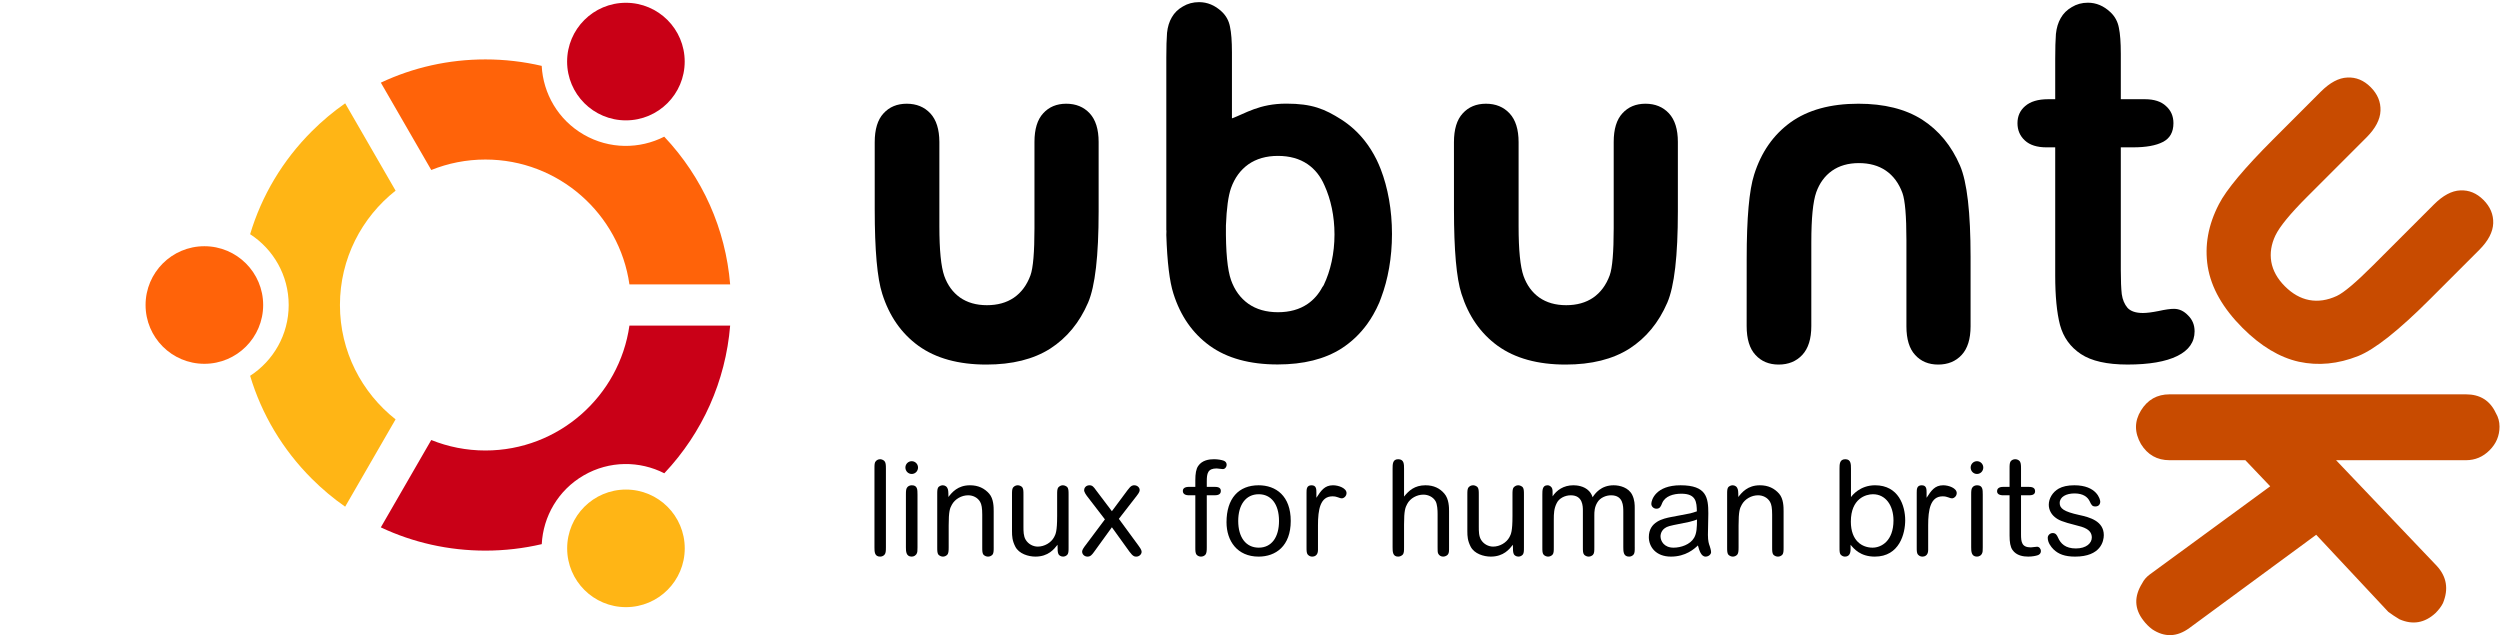 <?xml version="1.0" encoding="UTF-8" standalone="no"?>
<!-- Created with Inkscape (http://www.inkscape.org/) -->
<svg
   xmlns:i="http://ns.adobe.com/AdobeIllustrator/10.0/"
   xmlns:dc="http://purl.org/dc/elements/1.1/"
   xmlns:cc="http://web.resource.org/cc/"
   xmlns:rdf="http://www.w3.org/1999/02/22-rdf-syntax-ns#"
   xmlns:svg="http://www.w3.org/2000/svg"
   xmlns="http://www.w3.org/2000/svg"
   xmlns:sodipodi="http://sodipodi.sourceforge.net/DTD/sodipodi-0.dtd"
   xmlns:inkscape="http://www.inkscape.org/namespaces/inkscape"
   width="476.809"
   height="121.186"
   id="svg5039"
   sodipodi:version="0.32"
   inkscape:version="0.44"
   version="1.0"
   sodipodi:docbase="/home/paul/Desktop"
   sodipodi:docname="linux-for-human-brits.svg">
  <defs
     id="defs5041" />
  <sodipodi:namedview
     id="base"
     pagecolor="#ffffff"
     bordercolor="#666666"
     borderopacity="1.0"
     gridtolerance="10000"
     guidetolerance="10"
     objecttolerance="10"
     inkscape:pageopacity="0.0"
     inkscape:pageshadow="2"
     inkscape:zoom="0.35"
     inkscape:cx="341.53476"
     inkscape:cy="15.469182"
     inkscape:document-units="px"
     inkscape:current-layer="layer1"
     inkscape:window-width="910"
     inkscape:window-height="622"
     inkscape:window-x="0"
     inkscape:window-y="46" />
  <g
     inkscape:label="Layer 1"
     inkscape:groupmode="layer"
     id="layer1"
     transform="translate(-4.705,-3.187)">
    <g
       id="g5080"
       transform="matrix(1.229,0,0,1.229,-234.506,-260.46)">
      <path
         i:knockout="Off"
         d="M 465.695,265.117 C 465.695,267.122 466.148,268.613 467.056,269.594 C 467.962,270.596 469.161,271.096 470.658,271.097 C 472.178,271.097 473.402,270.596 474.334,269.594 C 475.264,268.591 475.729,267.1 475.729,265.117 L 475.731,252.09 C 475.731,248.391 475.985,245.816 476.493,244.365 C 477.003,242.938 477.813,241.826 478.931,241.029 C 480.068,240.231 481.462,239.832 483.109,239.832 C 484.756,239.832 486.15,240.219 487.289,240.993 C 488.453,241.791 489.312,242.952 489.871,244.475 C 490.281,245.611 490.486,248.04 490.488,251.766 L 490.488,265.165 C 490.488,267.155 490.939,268.634 491.84,269.606 C 492.738,270.6 493.93,271.096 495.412,271.097 C 496.92,271.097 498.137,270.6 499.06,269.606 C 499.982,268.61 500.443,267.131 500.445,265.165 L 500.445,254.375 C 500.445,247.483 499.9,242.769 498.81,240.229 C 497.478,237.134 495.515,234.752 492.923,233.083 C 490.329,231.44 487.034,230.618 483.036,230.617 C 478.698,230.617 475.186,231.585 472.495,233.519 C 469.831,235.452 467.952,238.148 466.862,241.606 C 466.087,244 465.7,248.353 465.7,254.664 L 465.695,265.117 L 465.695,265.117 z "
         id="path4774" />
      <path
         i:knockout="Off"
         d="M 420.271,236.597 C 420.271,234.592 420.724,233.101 421.63,232.122 C 422.536,231.12 423.735,230.62 425.234,230.618 C 426.752,230.618 427.976,231.12 428.908,232.122 C 429.84,233.125 430.304,234.616 430.304,236.597 L 430.304,249.624 C 430.304,253.323 430.56,255.9 431.07,257.351 C 431.578,258.776 432.388,259.89 433.504,260.688 C 434.643,261.486 436.035,261.883 437.684,261.883 C 439.33,261.883 440.725,261.497 441.864,260.722 C 443.026,259.924 443.887,258.764 444.444,257.242 C 444.854,256.105 445.061,253.676 445.063,249.95 L 445.063,236.55 C 445.063,234.561 445.514,233.081 446.413,232.111 C 447.311,231.117 448.505,230.62 449.989,230.618 C 451.493,230.618 452.71,231.117 453.635,232.111 C 454.557,233.106 455.02,234.586 455.02,236.55 L 455.02,247.339 C 455.02,254.23 454.475,258.946 453.383,261.486 C 452.051,264.581 450.088,266.962 447.496,268.631 C 444.902,270.274 441.607,271.096 437.609,271.097 C 433.273,271.097 429.761,270.129 427.07,268.196 C 424.406,266.262 422.529,263.565 421.437,260.108 C 420.662,257.713 420.275,253.361 420.275,247.05 L 420.271,236.597 L 420.271,236.597 z "
         id="path4776" />
      <path
         i:knockout="Off"
         d="M 330.382,236.597 C 330.382,234.592 330.835,233.101 331.742,232.122 C 332.648,231.12 333.848,230.62 335.344,230.618 C 336.862,230.618 338.088,231.12 339.02,232.122 C 339.942,233.117 340.408,234.595 340.416,236.55 L 340.416,249.624 C 340.416,253.323 340.67,255.9 341.179,257.351 C 341.688,258.776 342.498,259.89 343.614,260.688 C 344.752,261.486 346.146,261.883 347.794,261.883 C 349.44,261.883 350.835,261.497 351.974,260.722 C 353.136,259.924 353.996,258.764 354.554,257.242 C 354.966,256.105 355.171,253.676 355.173,249.95 L 355.173,236.55 C 355.173,234.561 355.624,233.081 356.524,232.111 C 357.423,231.117 358.615,230.62 360.098,230.618 C 361.605,230.618 362.821,231.117 363.745,232.111 C 364.668,233.106 365.13,234.586 365.131,236.55 L 365.131,247.339 C 365.131,254.23 364.586,258.946 363.495,261.486 C 362.162,264.581 360.199,266.962 357.607,268.631 C 355.013,270.274 351.719,271.096 347.721,271.097 C 343.384,271.097 339.871,270.129 337.181,268.196 C 334.515,266.262 332.638,263.565 331.548,260.108 C 330.772,257.713 330.384,253.361 330.384,247.05 L 330.382,236.597 L 330.382,236.597 z "
         id="path4778" />
      <path
         i:knockout="Off"
         d="M 408.687,240.216 C 408.554,239.908 408.416,239.607 408.271,239.314 C 408.5,239.787 408.714,240.283 408.916,240.798 C 408.841,240.593 408.765,240.399 408.687,240.216 L 408.687,240.216 z M 375.635,250.976 L 375.653,250.384 C 375.641,250.329 375.635,250.263 375.635,250.184 L 375.635,223.454 C 375.635,221.816 375.672,220.538 375.746,219.619 C 375.845,218.677 376.094,217.87 376.493,217.2 C 376.89,216.506 377.462,215.947 378.209,215.524 C 378.954,215.077 379.787,214.854 380.709,214.854 C 382.001,214.854 383.17,215.338 384.215,216.306 C 384.911,216.952 385.346,217.746 385.52,218.688 C 385.718,219.607 385.818,220.922 385.819,222.635 L 385.819,232.892 C 387.87,232.154 390.036,230.604 394.259,230.604 C 398.257,230.606 400.205,231.427 402.798,233.071 C 404.17,233.954 405.365,235.037 406.387,236.321 C 407.1,237.22 407.729,238.217 408.27,239.313 C 408.415,239.606 408.553,239.907 408.686,240.215 C 408.764,240.398 408.84,240.591 408.915,240.797 C 410.011,243.633 410.655,247.095 410.655,250.835 C 410.655,254.505 410.032,257.911 408.971,260.717 C 408.881,260.987 408.785,261.237 408.686,261.471 C 408.401,262.131 408.086,262.761 407.743,263.357 C 407.464,263.847 407.163,264.314 406.843,264.759 C 405.73,266.31 404.382,267.594 402.799,268.615 C 400.206,270.258 396.911,271.08 392.913,271.081 C 388.576,271.081 385.063,270.113 382.373,268.18 C 379.707,266.246 377.83,263.549 376.74,260.092 C 376.138,258.233 375.769,255.194 375.635,250.976 L 375.635,250.976 z M 397.551,261.696 C 398.506,261.042 399.275,260.164 399.859,259.064 C 399.944,258.967 400.015,258.862 400.07,258.748 C 401.113,256.569 401.733,253.85 401.733,250.904 C 401.733,248.058 401.156,245.427 400.177,243.287 C 399.566,241.872 398.691,240.773 397.551,239.992 C 396.298,239.14 394.766,238.715 392.954,238.715 C 391.142,238.715 389.608,239.154 388.356,240.032 C 387.13,240.91 386.237,242.134 385.678,243.703 C 385.251,244.918 384.988,246.852 384.886,249.504 C 384.844,253.61 385.123,256.405 385.678,257.986 C 386.237,259.557 387.13,260.779 388.356,261.656 C 389.608,262.536 391.142,262.973 392.954,262.973 C 394.766,262.973 396.298,262.549 397.551,261.696 L 397.551,261.696 z "
         id="path4780" />
      <path
         i:knockout="Off"
         d="M 512.458,229.919 L 513.579,229.919 L 513.579,223.701 C 513.579,222.033 513.614,220.731 513.688,219.795 C 513.788,218.835 514.038,218.014 514.434,217.33 C 514.832,216.622 515.403,216.054 516.151,215.624 C 516.897,215.168 517.727,214.941 518.649,214.941 C 519.942,214.941 521.11,215.434 522.155,216.42 C 522.852,217.077 523.286,217.886 523.462,218.847 C 523.659,219.783 523.759,221.121 523.759,222.865 L 523.759,229.918 L 527.489,229.918 C 528.928,229.918 530.024,230.272 530.77,230.98 C 531.541,231.662 531.926,232.547 531.926,233.634 C 531.926,235.025 531.379,235.997 530.285,236.553 C 529.215,237.11 527.674,237.387 525.662,237.387 L 523.758,237.387 L 523.758,256.421 C 523.758,258.039 523.807,259.292 523.908,260.176 C 524.031,261.034 524.33,261.742 524.804,262.299 C 525.298,262.83 526.095,263.094 527.189,263.094 C 527.787,263.094 528.595,262.993 529.615,262.79 C 530.633,262.563 531.429,262.449 532.002,262.449 C 532.822,262.449 533.555,262.79 534.201,263.473 C 534.873,264.132 535.209,264.953 535.209,265.937 C 535.209,267.606 534.314,268.882 532.523,269.767 C 530.732,270.65 528.158,271.093 524.804,271.094 C 521.618,271.094 519.206,270.55 517.566,269.464 C 515.926,268.378 514.845,266.874 514.322,264.952 C 513.824,263.03 513.578,260.465 513.578,257.255 L 513.578,237.389 L 512.234,237.389 C 510.767,237.389 509.646,237.036 508.877,236.327 C 508.104,235.619 507.723,234.723 507.723,233.636 C 507.723,232.549 508.118,231.665 508.916,230.982 C 509.736,230.274 510.915,229.92 512.458,229.919 L 512.458,229.919 z "
         id="path4782" />
      <g
         id="g4994"
         transform="translate(194.613,-0.699)">
        <circle
           style="fill:#ff6309"
           sodipodi:ry="9.1239996"
           sodipodi:rx="9.1239996"
           sodipodi:cy="47.361"
           sodipodi:cx="31.740999"
           id="circle4760"
           r="9.124"
           cy="47.361"
           cx="31.741"
           i:knockout="Off"
           transform="translate(0,215.193)" />
        <circle
           style="fill:#ffb515"
           sodipodi:ry="9.1239996"
           sodipodi:rx="9.1239996"
           sodipodi:cy="85.124001"
           sodipodi:cx="97.165001"
           id="circle4762"
           r="9.124"
           cy="85.124"
           cx="97.165"
           i:knockout="Off"
           transform="translate(0,215.193)" />
        <path
           style="fill:#ff6309"
           id="path4764"
           d="M 75.356,239.978 C 86.717,239.978 96.143,248.414 97.704,259.351 L 113.336,259.351 C 112.626,250.757 109.063,242.747 103.106,236.43 C 99.291,238.373 94.6,238.41 90.615,236.11 C 86.627,233.807 84.313,229.723 84.091,225.443 C 81.26,224.783 78.335,224.441 75.356,224.441 C 69.652,224.441 64.14,225.686 59.127,228.047 L 66.953,241.602 C 69.552,240.555 72.388,239.978 75.356,239.978 z "
           i:knockout="Off" />
        <path
           style="fill:#c90017;fill-opacity:1"
           id="path4766"
           d="M 97.705,265.748 C 96.148,276.69 86.72,285.131 75.356,285.131 C 72.386,285.131 69.549,284.553 66.95,283.505 L 59.124,297.061 C 64.136,299.423 69.65,300.669 75.356,300.669 C 78.337,300.669 81.266,300.325 84.098,299.665 C 84.316,295.38 86.631,291.289 90.622,288.985 C 94.608,286.683 99.301,286.72 103.117,288.667 C 109.069,282.349 112.628,274.34 113.336,265.749 L 97.705,265.749 L 97.705,265.748 z "
           i:knockout="Off" />
        <path
           style="fill:#ffb515"
           id="path4768"
           d="M 52.78,262.554 C 52.78,255.361 56.161,248.944 61.416,244.807 L 53.592,231.254 C 51.757,232.536 50.021,233.987 48.404,235.603 C 43.876,240.131 40.629,245.598 38.842,251.565 C 42.442,253.897 44.826,257.945 44.826,262.554 C 44.826,267.162 42.442,271.211 38.842,273.542 C 40.629,279.509 43.876,284.976 48.404,289.504 C 50.02,291.12 51.754,292.569 53.588,293.852 L 61.413,280.298 C 56.16,276.161 52.78,269.745 52.78,262.554 z "
           i:knockout="Off" />
        <circle
           style="fill:#c90016"
           sodipodi:ry="9.1239996"
           sodipodi:rx="9.1239996"
           sodipodi:cy="9.5830002"
           sodipodi:cx="97.156998"
           id="circle4770"
           r="9.124"
           cy="9.583"
           cx="97.157"
           i:knockout="Off"
           transform="translate(0,215.193)" />
        <rect
           i:knockout="Off"
           width="18.536"
           height="94.334"
           id="rect4784"
           x="-1.4661776e-22"
           y="215.193"
           style="fill:none" />
      </g>
      <path
         i:knockout="Off"
         d="M 332.12,299.45 C 332.12,300.083 332.1,300.391 331.875,300.635 C 331.732,300.778 331.508,300.901 331.222,300.901 C 330.343,300.901 330.343,300.125 330.343,299.451 L 330.343,287.258 C 330.343,286.624 330.343,286.297 330.568,286.072 C 330.711,285.929 330.916,285.786 331.222,285.786 C 331.447,285.786 331.691,285.889 331.875,286.051 C 332.1,286.297 332.12,286.643 332.12,287.258 L 332.12,299.45 z "
         id="path4786" />
      <path
         i:knockout="Off"
         d="M 336.125,288.074 C 335.573,288.074 335.144,287.625 335.144,287.075 C 335.144,286.542 335.573,286.092 336.125,286.092 C 336.675,286.092 337.104,286.542 337.104,287.075 C 337.104,287.625 336.675,288.074 336.125,288.074 z M 337.022,299.45 C 337.022,300.022 337.002,300.185 336.941,300.329 C 336.818,300.716 336.45,300.9 336.124,300.9 C 335.245,300.9 335.224,300.083 335.224,299.45 L 335.224,291.281 C 335.224,290.647 335.245,290.341 335.47,290.096 C 335.633,289.932 335.858,289.83 336.144,289.83 C 336.614,289.83 336.777,290.015 336.9,290.239 C 337.022,290.464 337.022,290.933 337.022,291.281 L 337.022,299.45 z "
         id="path4788" />
      <path
         i:knockout="Off"
         d="M 348.847,299.45 C 348.847,300.042 348.847,300.431 348.602,300.654 C 348.439,300.797 348.234,300.9 347.969,300.9 C 347.744,300.9 347.499,300.818 347.315,300.654 C 347.069,300.431 347.069,300.042 347.069,299.45 L 347.069,294.406 C 347.069,293.363 346.967,292.791 346.743,292.404 C 346.355,291.73 345.62,291.384 344.885,291.384 C 343.863,291.384 342.842,291.954 342.352,292.853 C 342.045,293.404 341.861,293.855 341.861,296.08 L 341.861,299.45 C 341.861,300.042 341.841,300.431 341.596,300.654 C 341.432,300.797 341.229,300.9 340.963,300.9 C 340.737,300.9 340.493,300.797 340.329,300.654 C 340.084,300.431 340.084,300.042 340.084,299.45 L 340.084,291.24 C 340.084,290.668 340.084,290.3 340.309,290.076 C 340.431,289.974 340.656,289.83 340.942,289.83 C 341.269,289.83 341.554,290.035 341.636,290.219 C 341.799,290.505 341.82,290.77 341.82,291.649 C 342.37,290.934 343.269,289.83 345.169,289.83 C 346.455,289.83 347.416,290.301 348.151,291.138 C 348.845,291.935 348.845,293.22 348.845,293.895 L 348.845,299.45 L 348.847,299.45 z "
         id="path4790" />
      <path
         i:knockout="Off"
         d="M 351.687,291.302 C 351.687,290.687 351.687,290.321 351.931,290.096 C 352.095,289.932 352.32,289.83 352.585,289.83 C 352.81,289.83 353.054,289.931 353.218,290.075 C 353.464,290.32 353.464,290.687 353.464,291.301 L 353.464,296.243 C 353.464,296.958 353.464,297.713 353.811,298.286 C 354.22,298.959 354.954,299.347 355.69,299.347 C 356.711,299.347 357.752,298.754 358.222,297.876 C 358.468,297.407 358.692,296.978 358.692,294.609 L 358.692,291.302 C 358.692,290.709 358.692,290.321 358.937,290.096 C 359.08,289.973 359.284,289.83 359.57,289.83 C 359.815,289.83 360.039,289.931 360.223,290.075 C 360.468,290.32 360.468,290.687 360.468,291.301 L 360.468,299.489 C 360.468,300.062 360.468,300.431 360.223,300.653 C 360.101,300.777 359.876,300.899 359.611,300.899 C 359.263,300.899 358.978,300.695 358.896,300.511 C 358.773,300.225 358.753,299.96 358.753,299.061 C 358.222,299.734 357.324,300.899 355.322,300.899 C 354.24,300.899 352.769,300.471 352.198,299.347 C 351.728,298.428 351.687,297.753 351.687,296.937 L 351.687,291.302 L 351.687,291.302 z "
         id="path4792" />
      <path
         i:knockout="Off"
         d="M 364.409,300.185 C 364.083,300.634 363.858,300.9 363.409,300.9 C 362.898,300.9 362.572,300.512 362.572,300.144 C 362.572,300.001 362.592,299.837 362.939,299.347 L 366.105,295.12 L 363.308,291.484 C 363.246,291.403 362.879,290.912 362.879,290.585 C 362.879,290.279 363.123,289.829 363.716,289.829 C 364.165,289.829 364.37,290.095 364.717,290.585 L 367.188,293.853 L 369.618,290.585 C 370.169,289.829 370.435,289.829 370.66,289.829 C 371.15,289.829 371.497,290.197 371.497,290.544 C 371.497,290.707 371.497,290.891 371.027,291.484 L 368.27,295.038 L 371.354,299.246 C 371.538,299.489 371.803,299.878 371.803,300.144 C 371.803,300.572 371.394,300.9 370.986,300.9 C 370.741,300.9 370.475,300.9 369.924,300.144 L 367.188,296.346 L 364.409,300.185 z "
         id="path4794" />
      <path
         i:knockout="Off"
         d="M 380.135,289.075 C 380.135,288.013 380.258,287.299 380.584,286.828 C 381.197,285.929 382.279,285.786 383.036,285.786 C 383.669,285.786 384.261,285.909 384.527,286.011 C 384.649,286.051 384.997,286.214 384.996,286.643 C 384.996,287.012 384.73,287.319 384.404,287.319 C 384.241,287.319 383.587,287.217 383.445,287.217 C 382.056,287.217 381.914,287.992 381.914,289.239 L 381.914,290.075 L 383.016,290.075 C 383.445,290.075 384.098,290.075 384.098,290.708 C 384.098,291.383 383.404,291.383 383.016,291.383 L 381.914,291.383 L 381.914,299.449 C 381.914,300.041 381.893,300.43 381.648,300.653 C 381.526,300.777 381.301,300.899 381.015,300.899 C 380.791,300.899 380.545,300.817 380.381,300.653 C 380.136,300.41 380.136,300.041 380.136,299.449 L 380.136,291.383 L 379.176,291.383 C 378.972,291.383 378.196,291.383 378.196,290.708 C 378.196,290.075 378.973,290.075 379.217,290.075 L 380.136,290.075 L 380.136,289.075 L 380.135,289.075 z "
         id="path4796" />
      <path
         i:knockout="Off"
         d="M 389.959,300.9 C 386.63,300.9 384.976,298.449 384.976,295.569 C 384.976,291.873 386.855,289.83 389.959,289.83 C 392.635,289.83 394.943,291.464 394.943,295.366 C 394.943,299.266 392.614,300.9 389.959,300.9 z M 389.979,291.22 C 387.957,291.22 386.793,292.874 386.793,295.366 C 386.793,297.898 387.978,299.511 389.979,299.511 C 391.981,299.511 393.124,297.877 393.124,295.366 C 393.124,292.73 391.879,291.22 389.979,291.22 z "
         id="path4798" />
      <path
         i:knockout="Off"
         d="M 397.395,290.953 C 397.395,290.464 397.395,289.83 398.17,289.83 C 398.924,289.83 398.924,290.464 398.924,290.953 L 398.924,291.771 C 399.64,290.668 400.191,289.83 401.5,289.83 C 402.377,289.83 403.601,290.28 403.601,291.035 C 403.601,291.546 403.153,291.853 402.886,291.853 C 402.439,291.853 402.193,291.546 401.417,291.546 C 399.516,291.546 399.17,293.609 399.17,296.04 L 399.17,299.88 C 399.17,300.779 398.556,300.901 398.293,300.901 C 398.046,300.901 397.821,300.819 397.658,300.655 C 397.394,300.432 397.394,300.063 397.394,299.451 L 397.394,290.953 L 397.395,290.953 z "
         id="path4800" />
      <path
         i:knockout="Off"
         d="M 419.511,299.43 C 419.511,300.104 419.511,300.329 419.328,300.573 C 419.185,300.757 418.878,300.901 418.593,300.901 C 418.286,300.901 417.959,300.738 417.816,300.411 C 417.734,300.207 417.734,299.981 417.734,299.431 L 417.734,294.285 C 417.734,293.692 417.692,292.772 417.408,292.283 C 417.019,291.629 416.264,291.282 415.53,291.282 C 414.528,291.282 413.487,291.833 413.017,292.73 C 412.731,293.262 412.527,293.712 412.527,295.917 L 412.527,299.451 C 412.527,300.043 412.527,300.392 412.282,300.635 C 412.159,300.738 411.934,300.901 411.608,300.901 C 410.75,300.901 410.75,300.105 410.75,299.431 L 410.75,287.258 C 410.75,286.562 410.75,285.786 411.608,285.786 C 412.527,285.786 412.527,286.542 412.527,287.258 L 412.527,291.586 C 413.262,290.668 414.161,289.83 415.854,289.83 C 417.144,289.83 418.082,290.3 418.777,291.116 C 419.511,291.954 419.511,293.302 419.511,293.854 L 419.511,299.43 L 419.511,299.43 z "
         id="path4802" />
      <path
         i:knockout="Off"
         d="M 422.35,291.302 C 422.35,290.687 422.35,290.321 422.594,290.096 C 422.756,289.932 422.983,289.83 423.248,289.83 C 423.475,289.83 423.719,289.931 423.882,290.075 C 424.128,290.32 424.128,290.687 424.128,291.301 L 424.128,296.243 C 424.128,296.958 424.128,297.713 424.474,298.286 C 424.882,298.959 425.618,299.347 426.354,299.347 C 427.374,299.347 428.415,298.754 428.886,297.876 C 429.131,297.407 429.354,296.978 429.354,294.609 L 429.354,291.302 C 429.354,290.709 429.354,290.321 429.601,290.096 C 429.744,289.973 429.947,289.83 430.233,289.83 C 430.478,289.83 430.703,289.931 430.887,290.075 C 431.133,290.32 431.133,290.687 431.133,291.301 L 431.133,299.489 C 431.133,300.062 431.133,300.431 430.887,300.653 C 430.764,300.777 430.54,300.899 430.273,300.899 C 429.927,300.899 429.643,300.695 429.561,300.511 C 429.436,300.225 429.416,299.96 429.416,299.061 C 428.886,299.734 427.987,300.899 425.986,300.899 C 424.903,300.899 423.433,300.471 422.86,299.347 C 422.391,298.428 422.35,297.753 422.35,296.937 L 422.35,291.302 z "
         id="path4804" />
      <path
         i:knockout="Off"
         d="M 448.329,299.43 C 448.329,300.062 448.329,300.391 448.103,300.635 C 447.94,300.778 447.737,300.901 447.45,300.901 C 446.552,300.901 446.552,300.083 446.552,299.41 L 446.552,293.978 C 446.552,293.037 446.552,291.385 444.651,291.385 C 443.876,291.385 442.956,291.752 442.526,292.487 C 442.079,293.221 442.057,293.896 442.057,294.508 L 442.057,299.43 C 442.057,300.062 442.057,300.391 441.832,300.635 C 441.691,300.757 441.466,300.901 441.179,300.901 C 440.934,300.901 440.69,300.798 440.505,300.635 C 440.28,300.391 440.28,300.062 440.28,299.43 L 440.28,293.773 C 440.28,293.098 440.28,291.384 438.402,291.384 C 437.441,291.384 436.544,291.894 436.216,292.608 C 435.788,293.444 435.766,294.243 435.766,295.161 L 435.766,299.43 C 435.766,300.062 435.766,300.391 435.541,300.635 C 435.4,300.757 435.173,300.901 434.888,300.901 C 434.644,300.901 434.398,300.798 434.215,300.635 C 433.989,300.391 433.989,300.062 433.989,299.43 L 433.989,291.281 C 433.989,290.606 433.989,289.83 434.785,289.83 C 435.194,289.83 435.459,290.137 435.521,290.361 C 435.582,290.587 435.582,290.688 435.582,291.546 C 436.195,290.606 437.277,289.83 438.79,289.83 C 439.299,289.83 440.465,289.912 441.24,290.729 C 441.567,291.076 441.69,291.404 441.791,291.69 C 442.159,291.117 443.078,289.83 445.057,289.83 C 446.018,289.83 447.367,290.178 447.937,291.323 C 448.326,292.119 448.326,292.874 448.326,293.384 L 448.326,299.43 L 448.329,299.43 z "
         id="path4806" />
      <path
         i:knockout="Off"
         d="M 453.947,300.9 C 451.597,300.9 450.515,299.368 450.515,297.877 C 450.515,295.467 452.741,294.998 453.987,294.752 C 454.456,294.651 456.56,294.283 456.969,294.182 C 457.274,294.1 457.499,294.038 457.969,293.875 C 457.929,292.465 457.887,291.138 455.559,291.138 C 454.334,291.138 453.027,291.505 452.578,292.608 C 452.393,293.078 452.249,293.466 451.699,293.466 C 451.27,293.466 450.902,293.139 450.902,292.71 C 450.902,292.098 451.597,289.83 455.436,289.83 C 459.479,289.83 459.746,291.751 459.746,294.202 C 459.746,294.732 459.685,297.062 459.685,297.53 C 459.685,298.509 459.847,298.96 459.971,299.287 C 459.992,299.389 460.175,299.879 460.175,300.206 C 460.175,300.553 459.788,300.9 459.318,300.9 C 458.622,300.9 458.337,299.92 458.131,299.165 C 457.581,299.694 456.253,300.9 453.947,300.9 z M 456.805,295.508 C 455.537,295.794 454.537,295.936 453.7,296.162 C 452.514,296.488 452.33,297.348 452.33,297.754 C 452.33,298.489 452.882,299.512 454.354,299.512 C 455.477,299.512 456.927,299.043 457.54,297.98 C 457.949,297.286 457.988,296.327 457.988,295.141 C 457.724,295.243 457.356,295.386 456.805,295.508 z "
         id="path4808" />
      <path
         i:knockout="Off"
         d="M 471.427,299.45 C 471.427,300.042 471.427,300.431 471.182,300.654 C 471.02,300.797 470.816,300.9 470.549,300.9 C 470.324,300.9 470.08,300.818 469.897,300.654 C 469.651,300.431 469.651,300.042 469.651,299.45 L 469.651,294.405 C 469.651,293.363 469.549,292.791 469.324,292.403 C 468.936,291.73 468.2,291.384 467.465,291.384 C 466.444,291.384 465.422,291.954 464.933,292.853 C 464.627,293.404 464.442,293.855 464.442,296.08 L 464.442,299.45 C 464.442,300.042 464.422,300.431 464.176,300.654 C 464.014,300.797 463.809,300.9 463.545,300.9 C 463.319,300.9 463.072,300.797 462.912,300.654 C 462.665,300.431 462.665,300.042 462.665,299.45 L 462.665,291.24 C 462.665,290.668 462.665,290.3 462.891,290.076 C 463.014,289.974 463.237,289.83 463.523,289.83 C 463.852,289.83 464.137,290.035 464.216,290.218 C 464.379,290.505 464.401,290.769 464.401,291.649 C 464.952,290.934 465.852,289.83 467.75,289.83 C 469.038,289.83 469.998,290.301 470.734,291.138 C 471.427,291.935 471.427,293.22 471.427,293.895 L 471.427,299.45 L 471.427,299.45 z "
         id="path4810" />
      <path
         i:knockout="Off"
         d="M 481.822,299.694 C 481.822,300.001 481.822,300.9 480.965,300.9 C 480.74,300.9 480.516,300.818 480.351,300.654 C 480.106,300.45 480.106,300.082 480.106,299.49 L 480.106,287.258 C 480.106,286.583 480.106,285.786 481.005,285.786 C 481.884,285.786 481.884,286.562 481.884,287.278 L 481.884,291.669 C 482.067,291.403 483.292,289.83 485.623,289.83 C 489.277,289.83 490.299,293.016 490.299,295.263 C 490.299,297.306 489.42,300.9 485.581,300.9 C 483.334,300.9 482.333,299.674 481.822,299.062 L 481.822,299.694 L 481.822,299.694 z M 488.481,295.283 C 488.481,292.975 487.276,291.219 485.294,291.219 C 484.212,291.219 481.865,291.873 481.865,295.466 C 481.865,298.488 483.642,299.51 485.235,299.51 C 486.621,299.511 488.481,298.448 488.481,295.283 z "
         id="path4812" />
      <path
         i:knockout="Off"
         d="M 501.437,288.074 C 500.886,288.074 500.457,287.625 500.457,287.074 C 500.457,286.542 500.886,286.092 501.437,286.092 C 501.988,286.092 502.416,286.542 502.416,287.074 C 502.417,287.625 501.989,288.074 501.437,288.074 z M 502.335,299.45 C 502.335,300.022 502.316,300.185 502.253,300.329 C 502.131,300.716 501.764,300.9 501.437,300.9 C 500.558,300.9 500.538,300.082 500.538,299.45 L 500.538,291.281 C 500.538,290.647 500.557,290.341 500.783,290.096 C 500.945,289.932 501.17,289.83 501.457,289.83 C 501.927,289.83 502.09,290.014 502.213,290.238 C 502.335,290.464 502.335,290.933 502.335,291.281 L 502.335,299.45 L 502.335,299.45 z "
         id="path4816" />
      <path
         id="path4837"
         d="M 492.089,290.953 C 492.089,290.464 492.089,289.83 492.864,289.83 C 493.618,289.83 493.618,290.464 493.618,290.953 L 493.618,291.771 C 494.334,290.668 494.885,289.83 496.194,289.83 C 497.071,289.83 498.295,290.28 498.295,291.035 C 498.295,291.546 497.847,291.853 497.58,291.853 C 497.133,291.853 496.887,291.546 496.111,291.546 C 494.21,291.546 493.864,293.609 493.864,296.04 L 493.864,299.88 C 493.864,300.779 493.25,300.901 492.987,300.901 C 492.74,300.901 492.515,300.819 492.352,300.655 C 492.088,300.432 492.088,300.063 492.088,299.451 L 492.088,290.953 L 492.089,290.953 z "
         i:knockout="Off" />
      <path
         i:knockout="Off"
         d="M 516.665,300.9 C 515.075,300.9 514.073,300.512 513.318,299.776 C 512.908,299.368 512.419,298.714 512.419,297.98 C 512.419,297.591 512.766,297.245 513.194,297.245 C 513.663,297.245 513.848,297.572 514.011,297.939 C 514.419,298.879 515.156,299.634 516.788,299.634 C 518.423,299.634 519.259,298.797 519.259,297.939 C 519.259,296.632 517.891,296.305 516.829,296.039 C 514.644,295.488 514.092,295.242 513.499,294.752 C 513.011,294.344 512.581,293.69 512.581,292.852 C 512.581,291.893 513.154,290.892 514.132,290.34 C 514.725,290.014 515.5,289.83 516.543,289.83 C 520.014,289.83 520.568,291.995 520.568,292.382 C 520.568,292.526 520.505,293.118 519.811,293.118 C 519.32,293.118 519.197,292.892 518.932,292.321 C 518.626,291.667 517.932,291.095 516.582,291.095 C 515.277,291.095 514.276,291.626 514.276,292.585 C 514.276,293.401 514.869,293.914 517.318,294.444 C 518.932,294.791 521.119,295.385 521.119,297.569 C 521.12,298.489 520.65,300.9 516.665,300.9 z "
         id="path4822" />
      <path
         style="fill:#c84b00;fill-opacity:1"
         i:knockout="Off"
         d="M 554.787,228.756 C 556.205,227.338 557.58,226.604 558.914,226.554 C 560.262,226.484 561.464,226.98 562.523,228.036 C 563.598,229.111 564.108,230.331 564.059,231.699 C 564.009,233.067 563.282,234.449 561.883,235.851 L 552.672,245.063 C 550.056,247.679 548.412,249.679 547.747,251.066 C 547.1,252.434 546.885,253.794 547.111,255.149 C 547.351,256.517 548.056,257.784 549.22,258.948 C 550.386,260.114 551.643,260.826 552.997,261.083 C 554.383,261.341 555.81,261.128 557.282,260.447 C 558.377,259.934 560.24,258.361 562.876,255.728 L 572.351,246.253 C 573.758,244.847 575.123,244.119 576.445,244.069 C 577.784,244.002 578.978,244.494 580.029,245.542 C 581.094,246.607 581.6,247.819 581.551,249.175 C 581.5,250.531 580.779,251.904 579.393,253.295 L 571.764,260.924 C 566.891,265.797 563.17,268.745 560.603,269.77 C 557.471,271.015 554.4,271.311 551.387,270.658 C 548.392,269.987 545.481,268.238 542.653,265.412 C 539.586,262.345 537.786,259.175 537.251,255.907 C 536.735,252.656 537.313,249.42 538.987,246.205 C 540.132,243.963 542.936,240.612 547.399,236.15 L 554.787,228.756 L 554.787,228.756 z "
         id="path4828" />
      <path
         sodipodi:nodetypes="cscccccccccccccccccscccc"
         id="path4830"
         d="M 582.529,280.731 C 582.529,282.146 582.015,283.367 580.986,284.396 C 579.958,285.425 578.736,285.939 577.322,285.939 L 557.165,285.939 L 572.788,302.333 C 574.331,304.004 574.652,305.933 573.752,308.119 C 573.495,308.633 573.109,309.147 572.595,309.661 C 570.923,311.204 569.059,311.526 567.002,310.626 C 566.359,310.24 565.78,309.854 565.266,309.469 L 554.08,297.511 L 534.407,311.976 C 532.478,313.39 530.55,313.454 528.621,312.169 C 528.107,311.783 527.657,311.333 527.271,310.819 C 525.857,309.019 525.792,307.09 527.078,305.033 C 527.335,304.518 527.721,304.068 528.235,303.683 L 546.943,289.989 L 543.086,285.939 L 531.321,285.939 C 529.393,285.939 527.914,285.103 526.885,283.432 C 525.857,281.631 525.857,279.896 526.885,278.224 C 527.914,276.553 529.393,275.717 531.321,275.717 L 577.322,275.717 C 579.508,275.717 581.051,276.681 581.951,278.61 C 582.336,279.253 582.529,279.96 582.529,280.731"
         style="font-size:96.433px;font-style:normal;font-variant:normal;font-weight:normal;font-stretch:normal;text-align:start;line-height:125%;writing-mode:lr-tb;text-anchor:start;fill:#c84b00;fill-opacity:1;stroke:none;stroke-width:1px;stroke-linecap:butt;stroke-linejoin:miter;stroke-opacity:1;font-family:Ubuntu-Title" />
      <path
         sodipodi:nodetypes="csssssscccscccssscccscccc"
         id="path4839"
         d="M 506.494,297.61 C 506.494,298.672 506.617,299.386 506.944,299.857 C 507.557,300.757 508.639,300.899 509.395,300.899 C 510.029,300.899 510.62,300.776 510.887,300.675 C 511.008,300.634 511.356,300.471 511.356,300.042 C 511.356,299.673 511.089,299.367 510.764,299.367 C 510.6,299.367 509.947,299.468 509.805,299.468 C 508.416,299.468 508.273,298.693 508.273,297.447 L 508.273,291.385 L 509.376,291.385 C 509.805,291.385 510.458,291.385 510.458,290.753 C 510.458,290.077 509.764,290.077 509.376,290.077 L 508.273,290.077 L 508.273,287.236 C 508.273,286.644 508.253,286.255 508.007,286.032 C 507.885,285.908 507.66,285.786 507.374,285.786 C 507.15,285.786 506.905,285.868 506.741,286.032 C 506.495,286.276 506.495,286.644 506.495,287.236 L 506.495,290.077 L 505.535,290.077 C 505.331,290.077 504.555,290.077 504.555,290.753 C 504.555,291.385 505.332,291.385 505.576,291.385 L 506.495,291.385 L 506.495,297.61 L 506.494,297.61 z "
         i:knockout="Off" />
    </g>
  </g>
</svg>
